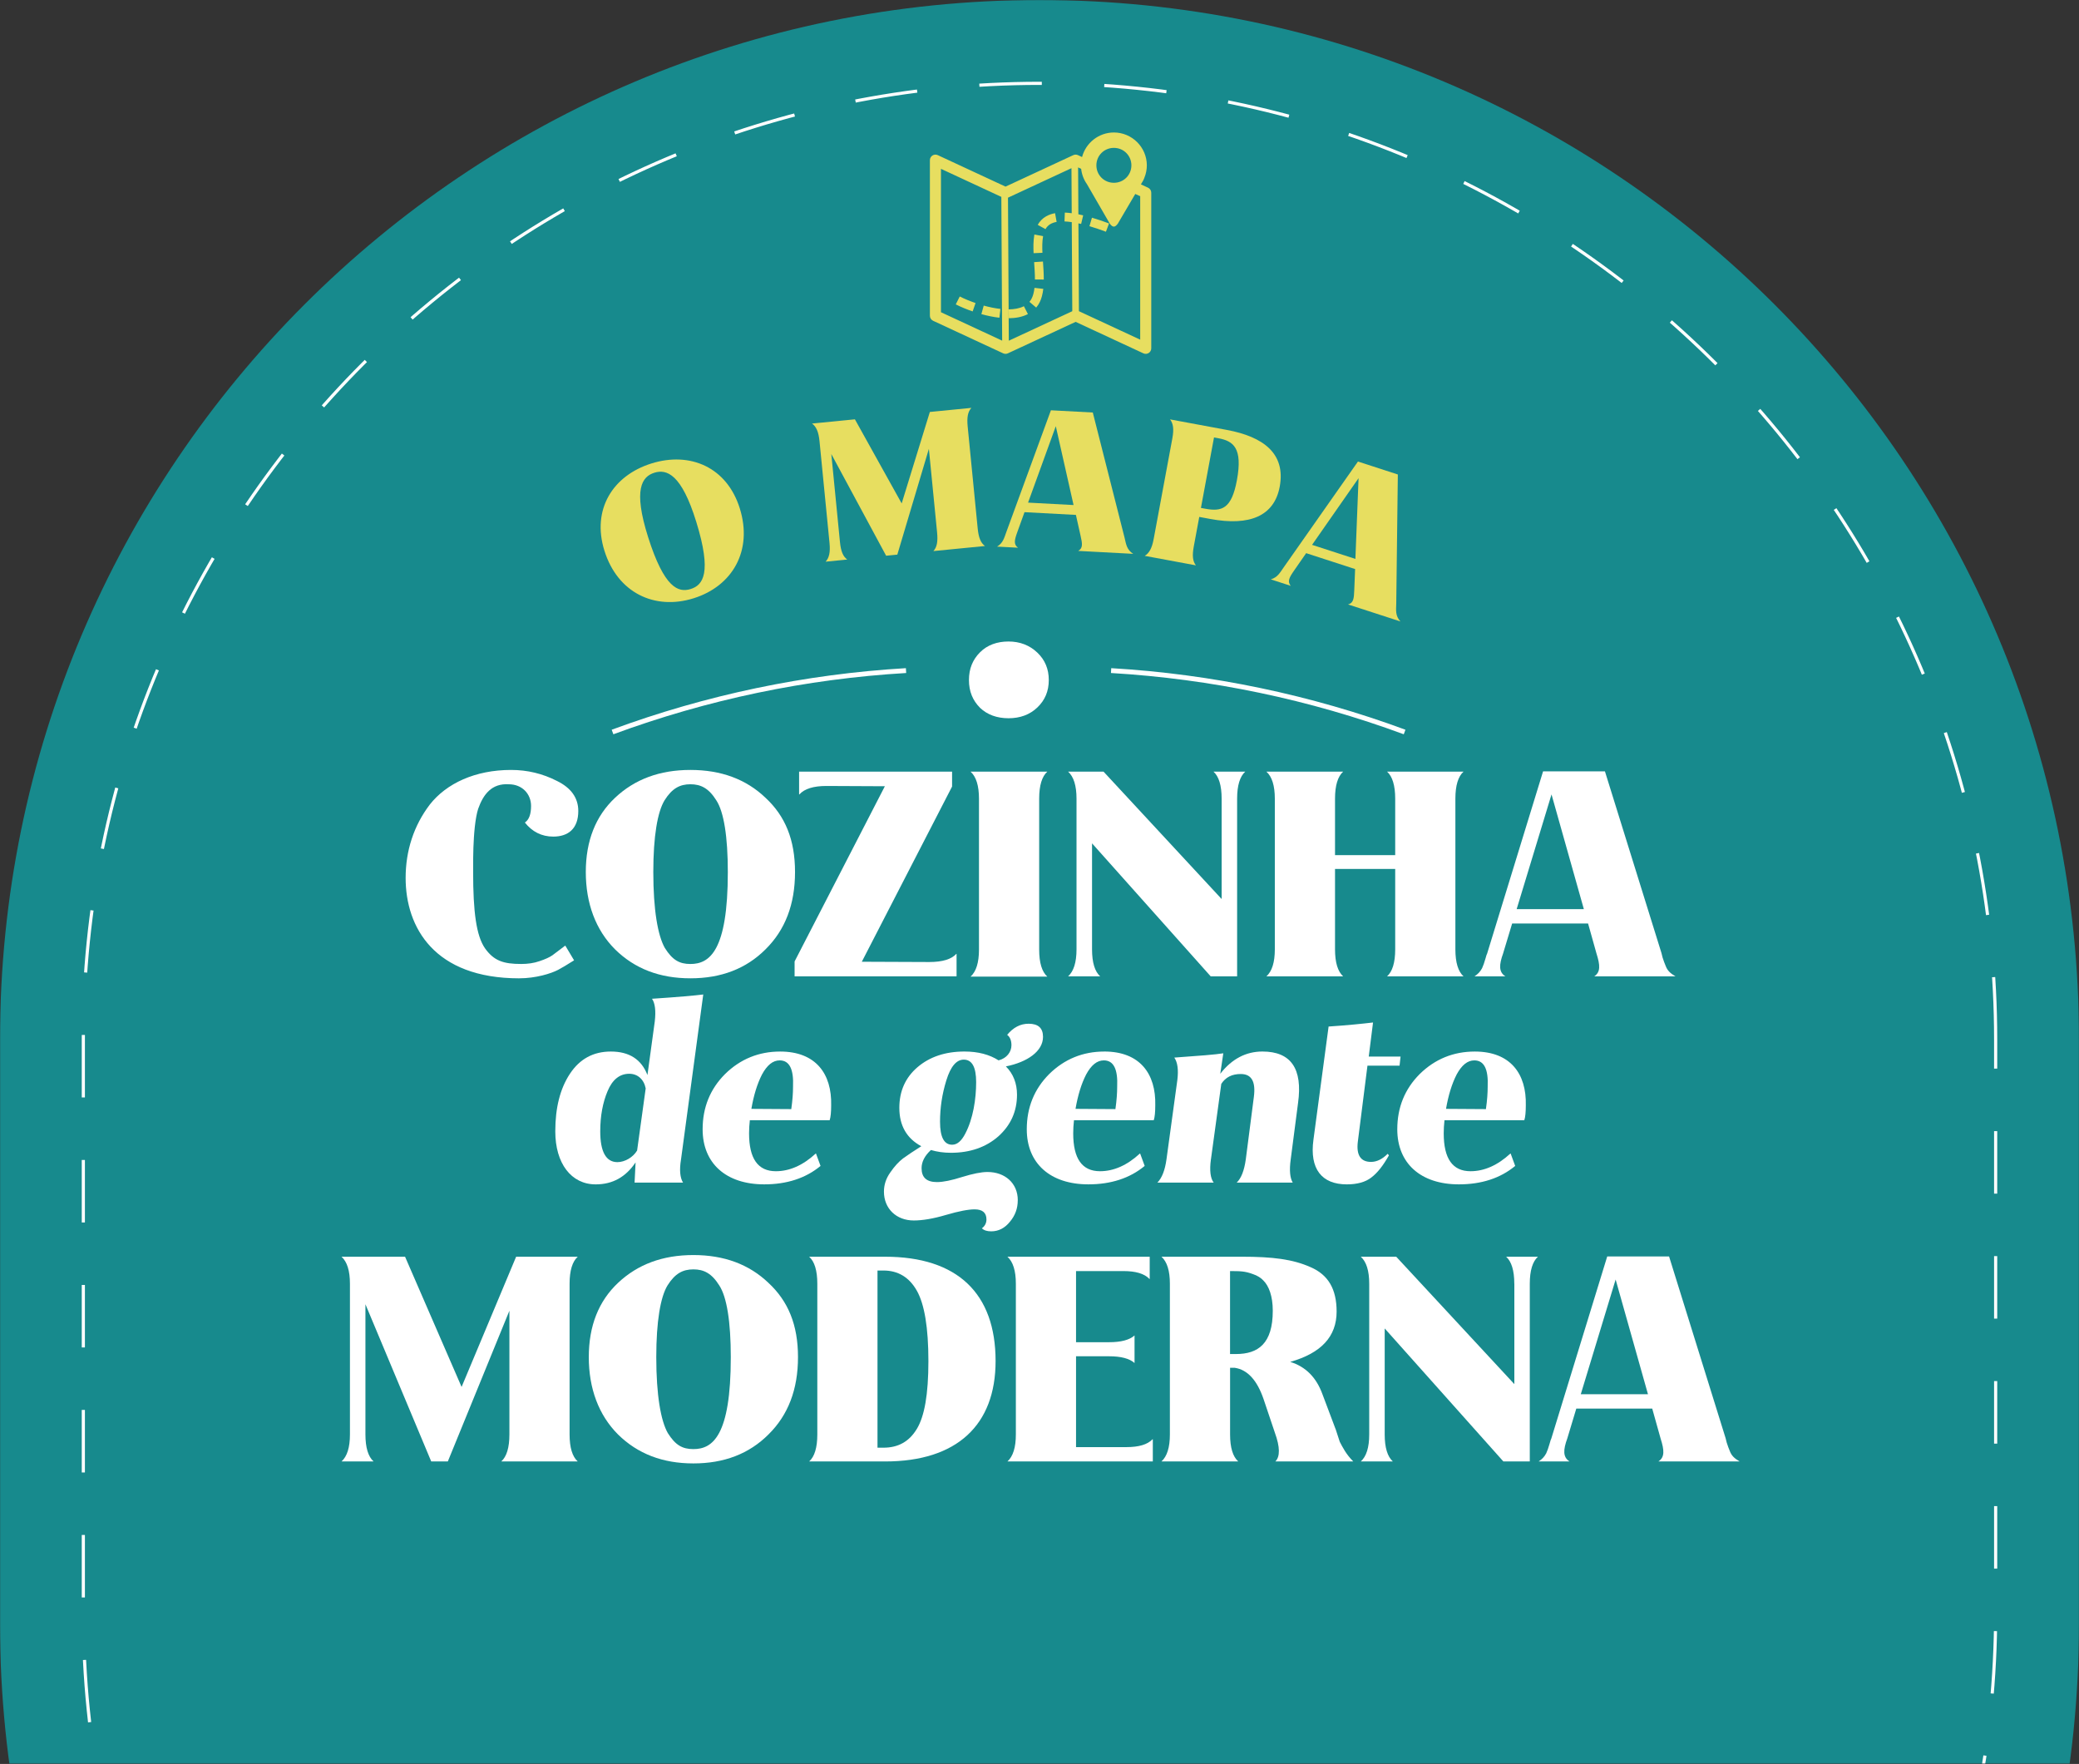 <svg xmlns="http://www.w3.org/2000/svg" width="1695" height="1438" viewBox="0 0 1695 1438" fill="none"><rect x="0" y="0" width="1695" height="1438" fill="#333333" stroke="none"/><g clip-path="url(#clip0_417_880)"><mask id="mask0_417_880" style="mask-type:luminance" maskUnits="userSpaceOnUse" x="0" y="0" width="1695" height="1438"><path d="M1695 0H0V1437.89H1695V0Z" fill="white"></path></mask><g mask="url(#mask0_417_880)"><path d="M1695 847.5C1695 379.439 1315.56 0 847.5 0C379.439 0 0 379.439 0 847.5V1323.62C0 1791.68 379.439 2171.12 847.5 2171.12C1315.56 2171.12 1695 1791.68 1695 1323.62V847.5Z" fill="#178A8D"></path><path d="M1627.05 847.498C1627.05 416.961 1278.04 67.941 847.498 67.941C416.96 67.941 67.94 416.961 67.94 847.498V1314.1C67.94 1744.64 416.96 2093.66 847.498 2093.66C1278.04 2093.66 1627.05 1744.64 1627.05 1314.1V847.498Z" stroke="white" stroke-width="2.571" stroke-dasharray="50.95 50.95"></path></g><path d="M498.709 594.886C575.75 566.437 656.575 549.526 738.569 544.7L738.804 548.646C657.198 553.448 576.755 570.279 500.079 598.594L498.709 594.886Z" fill="white"></path><path d="M1145.85 594.886C1068.81 566.437 987.986 549.526 905.992 544.7L905.758 548.646C987.364 553.448 1067.81 570.279 1144.48 598.594L1145.85 594.886Z" fill="white"></path><path d="M822.244 585.521C831.579 585.521 839.513 582.683 845.736 576.749C851.96 570.816 855.072 563.431 855.072 554.385C855.072 545.339 851.96 537.954 845.736 532.021C839.513 526.071 831.579 522.959 822.244 522.959C812.908 522.959 804.974 525.797 799.041 531.731C793.091 537.68 789.979 545.049 789.979 554.385C789.979 563.721 793.091 571.074 799.041 577.04C804.974 582.699 812.908 585.521 822.244 585.521Z" fill="white"></path><path d="M573.366 810.71C566.981 811.533 553.195 812.774 531.572 814.209C534.039 817.708 534.862 823.884 533.83 832.736L527.864 876.384C522.93 863.614 513.046 857.229 498.018 857.229C483.813 857.229 472.687 863.195 464.657 875.352C456.627 887.494 452.725 903.134 452.725 922.29C452.725 948.427 465.689 965.519 485.667 965.519C499.453 965.519 510.16 959.553 518.189 947.605L517.367 964.068H556.887C554.42 960.166 553.792 953.764 555.243 945.122L573.366 810.694V810.71ZM519.431 937.93C516.142 943.493 509.337 947.395 503.371 947.395C494.1 947.395 489.375 938.962 489.375 922.29C489.375 909.729 491.439 898.813 495.341 889.558C499.26 880.093 505.225 875.352 513.046 875.352C519.834 875.352 524.994 879.883 526.429 887.284L519.431 937.93Z" fill="white"></path><path d="M676.416 913.232C677.239 910.765 677.642 906.637 677.642 901.075C678.271 875.34 665.081 857.233 636.057 857.233C618.563 857.233 603.535 863.408 591.168 875.55C579.026 887.691 572.851 902.719 572.851 920.633C572.851 948.415 591.99 965.507 623.077 965.507C641.395 965.507 656.842 960.557 668.983 950.479L665.274 940.385H665.065C654.568 950.06 643.652 954.8 632.542 954.8C617.918 954.8 610.71 944.513 610.71 923.923C610.71 920.424 610.92 916.925 611.339 913.216H676.384L676.416 913.232ZM621.239 875.969C625.351 868.342 630.091 864.44 635.654 864.44C643.684 864.44 647.183 871.648 646.554 885.853C646.554 890.997 646.151 896.963 645.119 904.17L612.597 903.961C614.451 893.045 617.337 883.58 621.239 875.969Z" fill="white"></path><path d="M829.806 978.485C829.806 964.489 819.309 955.427 805.104 955.427C799.96 955.427 792.962 956.862 784.304 959.539C775.871 962.215 769.066 963.65 763.923 963.65C755.49 963.65 751.362 959.942 751.362 952.331C751.362 947.187 753.829 942.237 758.973 937.513C763.923 938.948 769.276 939.77 775.242 939.77C790.882 939.77 803.862 935.239 813.94 926.387C824.034 917.326 829.161 906.006 829.161 892.414C829.161 883.142 826.081 875.322 820.099 869.356C837.594 865.857 850.365 857.005 850.365 845.267C850.365 838.059 846.446 834.56 838.626 834.56C831.838 834.56 826.065 837.656 821.131 843.622C823.389 845.267 824.63 848.153 824.63 852.071C824.63 857.634 820.712 862.777 814.133 864.422C806.716 859.682 797.461 857.215 786.335 857.215C770.695 857.215 757.925 861.536 748.057 869.969C738.172 878.418 733.222 889.527 733.222 903.12C733.222 917.535 739.188 928.032 751.136 934.417C744.961 938.319 740.027 941.625 736.318 944.301C732.819 946.978 729.32 950.686 725.821 955.83C722.322 960.78 720.678 965.924 720.678 971.471C720.678 985.257 730.771 994.947 744.961 994.947C752.168 994.947 760.811 993.512 771.308 990.416C781.804 987.321 789.625 985.886 794.575 985.886C800.96 985.886 804.249 988.562 804.249 994.125C804.249 997.011 803.024 999.478 800.541 1001.33C802.185 1002.98 804.652 1003.8 808.167 1003.8C814.133 1003.8 819.277 1001.12 823.389 995.979C827.71 990.836 829.774 985.063 829.774 978.485H829.806ZM771.55 880.707C775.048 869.388 779.789 863.825 785.755 863.825C792.543 863.825 795.849 870.001 795.849 882.143C795.849 895.929 793.382 911.988 786.996 924.13C783.917 930.096 780.418 933.192 776.29 933.192C769.711 933.192 766.406 927.016 766.406 914.455C766.406 903.136 768.051 892.011 771.55 880.691V880.707Z" fill="white"></path><path d="M900.333 857.23C882.838 857.23 867.81 863.405 855.443 875.547C843.302 887.689 837.126 902.716 837.126 920.63C837.126 948.412 856.265 965.504 887.353 965.504C905.67 965.504 921.117 960.554 933.258 950.476L929.55 940.382H929.34C918.843 950.057 907.927 954.797 896.818 954.797C882.193 954.797 874.986 944.51 874.986 923.92C874.986 920.421 875.195 916.922 875.614 913.213H940.659C941.482 910.746 941.885 906.618 941.885 901.055C942.514 875.321 929.324 857.214 900.301 857.214L900.333 857.23ZM910.83 885.85C910.83 890.994 910.427 896.96 909.395 904.167L876.872 903.958C878.726 893.042 881.613 883.577 885.515 875.966C889.626 868.34 894.367 864.438 899.93 864.438C907.96 864.438 911.459 871.645 910.83 885.85Z" fill="white"></path><path d="M987.275 945.123L995.708 883.577C999.207 878.224 1004.35 875.547 1011.56 875.547C1020.41 875.547 1023.91 881.723 1022.26 894.283L1015.69 945.123C1014.44 954.185 1011.98 960.554 1008.27 964.069H1053.96C1051.71 960.36 1051.08 953.975 1052.32 945.123L1058.29 899.217C1062.19 871.226 1052.53 857.214 1029.26 857.214C1015.88 857.214 1004.35 863.18 994.885 875.337L997.352 858.665C990.967 859.697 977.794 860.729 957.413 862.164C960.089 866.066 960.912 872.048 959.88 880.481L951.027 945.123C949.802 953.975 947.319 960.36 943.61 964.069H989.516C986.839 960.57 986.017 954.185 987.259 945.123H987.275Z" fill="white"></path><path d="M1114.91 868.757H1141.05L1141.87 861.34H1115.93L1119.43 833.542C1110.79 834.573 1098.64 835.815 1083.2 836.847L1070.85 929.077C1067.56 952.957 1077.63 965.518 1098.02 965.518C1106.45 965.518 1113.25 963.664 1117.98 959.955C1122.93 956.247 1127.65 950.281 1132.39 941.848L1131.36 940.606C1127.04 944.927 1122.51 947.201 1117.77 947.201C1109.33 947.201 1105.63 941.638 1107.06 930.529L1114.88 868.773L1114.91 868.757Z" fill="white"></path><path d="M1242.76 913.232C1243.58 910.765 1243.99 906.637 1243.99 901.075C1244.62 875.34 1231.43 857.233 1202.4 857.233C1184.91 857.233 1169.88 863.408 1157.51 875.55C1145.37 887.691 1139.2 902.719 1139.2 920.633C1139.2 948.415 1158.34 965.507 1189.42 965.507C1207.74 965.507 1223.19 960.557 1235.33 950.479L1231.62 940.385H1231.41C1220.91 950.06 1210 954.8 1198.89 954.8C1184.26 954.8 1177.06 944.513 1177.06 923.923C1177.06 920.424 1177.27 916.925 1177.68 913.216H1242.73L1242.76 913.232ZM1187.58 875.969C1191.7 868.342 1196.44 864.44 1202 864.44C1210.03 864.44 1213.53 871.648 1212.9 885.853C1212.9 890.997 1212.5 896.963 1211.46 904.17L1178.94 903.961C1180.8 893.045 1183.68 883.58 1187.58 875.969Z" fill="white"></path><path d="M471.01 1024.5H420.799L376.329 1130.65L330.246 1024.5H278.439C283.018 1028.63 285.308 1035.97 285.308 1046.51V1169.39C285.308 1179.94 283.018 1187.28 278.439 1191.4H304.576C300.223 1187.5 297.933 1180.16 297.933 1169.39V1063.25L351.578 1191.4H365.106L415.317 1068.52V1169.39C415.317 1180.18 413.028 1187.5 408.674 1191.4H471.026C466.673 1187.5 464.383 1180.16 464.383 1169.39V1046.51C464.383 1035.74 466.673 1028.4 471.026 1024.5H471.01Z" fill="white"></path><path d="M565.32 1023.13C540.327 1023.13 519.93 1030.69 503.871 1045.82C488.053 1060.72 480.039 1080.89 480.039 1106.35C480.039 1131.81 488.053 1153.58 503.871 1169.39C519.914 1185.21 540.327 1193 565.32 1193C590.312 1193 610.71 1185.21 626.527 1169.39C642.571 1153.58 650.601 1132.71 650.601 1106.35C650.601 1079.99 642.587 1060.73 626.527 1045.82C610.71 1030.69 590.312 1023.13 565.32 1023.13ZM565.32 1181.33C556.371 1181.33 550.647 1178.12 544.455 1168.25C538.731 1158.16 535.055 1137.31 535.055 1106.35C535.055 1077.23 538.489 1057.28 544.229 1047.88C550.421 1038.01 556.839 1034.81 565.32 1034.81C573.801 1034.81 580.219 1038.01 586.41 1047.88C592.602 1057.28 595.811 1077.68 595.811 1106.35C595.811 1170.76 580.912 1181.33 565.32 1181.33Z" fill="white"></path><path d="M721.612 1024.5H659.711C664.065 1028.4 666.355 1035.74 666.355 1046.51V1169.39C666.355 1180.18 664.065 1187.5 659.711 1191.4H721.612C780.304 1191.4 811.698 1161.61 811.698 1109.56C811.698 1054.32 780.514 1024.5 721.612 1024.5ZM747.524 1164.81C741.332 1175.13 732.399 1180.18 720.242 1180.18H715.42V1035.74H720.242C732.157 1035.74 741.332 1041.24 747.524 1052.25C753.715 1063.26 756.924 1082.29 756.924 1109.57C756.924 1136.86 753.715 1154.51 747.524 1164.83V1164.81Z" fill="white"></path><path d="M918.327 1179.71H877.291V1105.65H904.122C913.99 1105.65 920.859 1107.49 924.987 1111.15V1088.69C920.859 1092.35 913.99 1094.19 904.122 1094.19H877.291V1036.19H915.812C925.906 1036.19 933 1038.26 937.128 1042.61H937.354V1024.5H821.356C825.936 1028.63 828.225 1035.97 828.225 1046.51V1169.39C828.225 1179.94 825.936 1187.28 821.356 1191.4H939.885V1173.3H939.66C935.532 1177.65 928.421 1179.71 918.343 1179.71H918.327Z" fill="white"></path><path d="M1088.82 1164.82L1078.28 1136.84C1073.23 1122.84 1064.53 1114.14 1051.92 1110.23C1077.13 1103.12 1089.74 1089.61 1089.74 1069.2C1089.74 1050.85 1082.87 1039.16 1068.43 1032.97C1053.98 1026.55 1037.71 1024.49 1012.27 1024.49H946.932C951.511 1028.61 953.801 1035.95 953.801 1046.5V1169.38C953.801 1179.92 951.511 1187.26 946.932 1191.39H1009.53C1005.17 1187.49 1002.88 1180.15 1002.88 1169.38V1115.06H1006.78C1017.1 1116.65 1024.89 1125.15 1030.16 1140.5L1039.34 1167.78C1043.69 1179.7 1043.69 1187.5 1039.79 1191.39H1103.3C1097.34 1185.42 1094.58 1179.7 1092.29 1175.34L1088.86 1164.8L1088.82 1164.82ZM1007.67 1103.83H1002.85V1036.21C1010.88 1036.21 1015.01 1036.21 1021.65 1038.72C1025.09 1039.87 1028.07 1041.71 1030.13 1044C1034.49 1048.35 1037.69 1056.61 1037.69 1068.54C1037.69 1095.37 1025.76 1103.83 1007.66 1103.83H1007.67Z" fill="white"></path><path d="M1234.64 1046.51V1128.36L1138.34 1024.5H1109.45C1114.03 1028.63 1116.32 1035.97 1116.32 1046.51V1169.39C1116.32 1179.94 1114.03 1187.28 1109.45 1191.4H1135.58C1131.23 1187.5 1128.94 1180.16 1128.94 1169.39V1082.97L1225.69 1191.4H1247.23V1046.51C1247.23 1035.74 1249.52 1028.4 1253.87 1024.5H1227.96C1232.31 1028.4 1234.6 1035.74 1234.6 1046.51H1234.64Z" fill="white"></path><path d="M1352.07 1191.4H1418.32C1413.97 1188.88 1411.68 1186.6 1410.31 1182.92C1409.16 1179.94 1408.94 1179.71 1407.79 1176.05L1406.87 1172.39L1360.79 1024.29H1310.36L1264.74 1172.84C1264.51 1173.07 1264.05 1174.45 1263.37 1176.97L1262 1181.32L1260.63 1184.76C1259.03 1187.74 1257.19 1189.58 1254.44 1191.4H1279.65C1274.16 1187.97 1274.38 1182 1277.82 1172.6L1285.15 1148.3H1347.05L1353.92 1172.83C1356.91 1182.23 1357.36 1187.95 1352.08 1191.4H1352.07ZM1288.8 1136.61L1317.22 1043.07L1343.59 1136.61H1288.8Z" fill="white"></path><path d="M423.331 797.535C436.859 797.535 449.243 793.649 454.967 790.666C457.95 789.07 462.303 786.539 468.044 782.878L460.933 770.963H460.707L450.388 778.751C448.098 780.347 444.663 781.959 439.842 783.556C435.263 785.168 430.216 785.845 424.944 785.845C410.496 785.845 402.708 783.33 395.372 773.01C388.277 762.691 385.746 743.213 385.746 710.884C385.746 702.628 385.746 695.985 385.971 690.938C386.197 685.666 386.439 680.151 387.116 673.976C387.81 667.784 388.729 662.737 389.874 659.303C394.001 647.613 400.886 638.438 414.866 639.357C425.637 639.357 432.973 647.145 432.973 657.013C432.973 663.656 431.361 668.252 427.927 670.541C433.893 678.103 441.681 682.006 451.081 682.006C463.239 682.006 471.478 675.588 471.478 661.141C471.478 650.596 465.754 642.34 454.048 636.616C442.358 630.65 429.974 627.667 416.688 627.667C387.342 627.667 363.962 638.68 350.434 655.868C337.357 673.057 330.714 693.47 330.714 715.705C330.714 756.048 354.094 797.551 423.331 797.551V797.535Z" fill="white"></path><path d="M562.901 797.535C587.894 797.535 608.291 789.747 624.109 773.929C640.152 758.112 648.182 737.247 648.182 710.884C648.182 684.521 640.169 665.269 624.109 650.354C608.291 635.229 587.894 627.667 562.901 627.667C537.909 627.667 517.512 635.229 501.452 650.354C485.634 665.252 477.604 685.424 477.604 710.884C477.604 736.344 485.634 758.112 501.452 773.929C517.496 789.747 537.909 797.535 562.901 797.535ZM541.811 652.418C548.003 642.55 554.42 639.341 562.901 639.341C571.383 639.341 577.8 642.55 583.992 652.418C590.184 661.818 593.392 682.215 593.392 710.884C593.392 775.3 578.493 785.861 562.901 785.861C553.952 785.861 548.228 782.653 542.037 772.785C536.313 762.691 532.636 741.842 532.636 710.884C532.636 681.764 536.071 661.818 541.811 652.418Z" fill="white"></path><path d="M673.724 640.733L721.419 640.959L647.828 783.787V795.944H779.885V777.611H779.659C775.757 781.965 768.421 784.254 757.65 784.254L702.634 784.029L776.225 641.201V629.043H651.504V647.618H651.73C655.858 643.039 663.194 640.733 673.74 640.733H673.724Z" fill="white"></path><path d="M853.879 629.043H791.285C795.864 633.171 798.154 640.507 798.154 651.052V774.161C798.154 784.706 795.864 792.042 791.285 796.17H853.879C849.526 792.268 847.236 784.932 847.236 774.161V651.052C847.236 640.282 849.526 632.945 853.879 629.043Z" fill="white"></path><path d="M870.841 795.944H896.979C892.625 792.042 890.335 784.706 890.335 773.935V687.509L987.081 795.944H1008.62V651.052C1008.62 640.282 1010.91 632.945 1015.27 629.043H989.354C993.708 632.945 995.997 640.282 995.997 651.052V732.899L899.704 629.043H870.809C875.388 633.171 877.678 640.507 877.678 651.052V773.935C877.678 784.48 875.388 791.817 870.809 795.944H870.841Z" fill="white"></path><path d="M1032.49 795.944H1095.08C1090.73 792.042 1088.44 784.706 1088.44 773.935V708.374H1137.5V773.935C1137.5 784.722 1135.21 792.042 1130.86 795.944H1193.21C1188.86 792.042 1186.57 784.706 1186.57 773.935V651.052C1186.57 640.282 1188.86 632.945 1193.21 629.043H1130.86C1135.21 632.945 1137.5 640.282 1137.5 651.052V697.135H1088.44V651.052C1088.44 640.282 1090.73 632.945 1095.08 629.043H1032.49C1037.07 633.171 1039.36 640.507 1039.36 651.052V773.935C1039.36 784.48 1037.07 791.817 1032.49 795.944Z" fill="white"></path><path d="M1225.51 777.135L1232.85 752.836H1294.75L1301.62 777.361C1304.6 786.761 1305.05 792.485 1299.78 795.936H1366.03C1361.68 793.42 1359.39 791.131 1358.02 787.454C1356.87 784.471 1356.65 784.246 1355.5 780.586L1354.58 776.925L1308.5 628.825H1258.06L1212.45 777.377C1212.22 777.603 1211.76 778.989 1211.08 781.505L1209.71 785.858L1208.34 789.293C1206.74 792.276 1204.9 794.114 1202.15 795.936H1227.36C1221.86 792.501 1222.09 786.535 1225.53 777.135H1225.51ZM1264.95 647.609L1291.31 741.146H1236.52L1264.95 647.609Z" fill="white"></path><path d="M531.129 377.812C562.728 367.939 592.666 380.893 603.142 414.42C613.942 448.986 597.075 477.867 565.477 487.74C533.878 497.613 503.569 483.472 492.769 448.907C482.293 415.379 499.531 387.685 531.129 377.812ZM533.493 385.378C523.405 388.53 516.034 398.812 528.373 437.782C541.547 479.422 553.025 483.326 563.113 480.174C573.201 477.022 580.563 467.232 567.686 425.499C555.644 386.436 543.581 382.226 533.493 385.378Z" fill="#E7DE60"></path><path d="M797.101 430.706C797.877 438.594 799.68 442.634 803.047 445.114L760.975 449.25C763.794 446.162 764.776 441.849 764 433.96L757.309 365.902L731.586 452.139L722.46 453.037L677.764 370.13L684.805 441.746C685.581 449.635 687.383 453.674 690.751 456.154L673.117 457.888C675.937 454.799 677.073 450.471 676.298 442.582L668.147 359.675C667.371 351.786 665.414 347.762 662.047 345.282L697.004 341.845L735.135 410.405L758.102 335.838L791.976 332.508C789.156 335.596 788.175 339.91 788.95 347.798L797.101 430.706Z" fill="#E7DE60"></path><path d="M879.043 449.115C883.055 446.838 882.468 443.227 880.952 436.609L877.178 419.755L835.272 417.53L829.432 433.718C827.06 440.285 826.25 443.821 829.998 446.511L812.925 445.604C817.91 442.6 818.761 438.288 820.577 433.403L856.804 334.471L890.949 336.284L916.821 438.203C918.101 443.407 918.475 448.096 923.897 451.497L879.043 449.115ZM838.176 409.746L875.27 411.716L860.784 347.445L838.176 409.746Z" fill="#E7DE60"></path><path d="M1000.24 350.484C1030.19 356.042 1048.34 369.842 1043.35 396.738C1038.93 420.577 1019.02 429.054 986.772 423.071L977.756 421.398L973.304 445.39C971.858 453.184 972.468 457.565 975.014 460.883L933.295 453.141C936.862 450.958 939.156 447.116 940.602 439.322L955.801 357.413C957.247 349.619 956.484 345.21 953.939 341.892L1000.24 350.484ZM982.632 414.715C996.08 417.211 1004.1 414.904 1008.43 391.524C1013.37 364.934 1005.37 359.497 993.294 357.257L989.779 356.605L979.117 414.063L982.632 414.715Z" fill="#E7DE60"></path><path d="M1099.05 492.75C1103.51 491.585 1103.88 487.945 1104.12 481.16L1104.82 463.903L1064.9 450.945L1055.09 465.08C1051.1 470.813 1049.4 474.021 1052.33 477.586L1036.07 472.307C1041.66 470.69 1043.6 466.743 1046.61 462.492L1107.13 376.249L1139.65 386.806L1138.36 491.95C1138.26 497.308 1137.41 501.935 1141.77 506.619L1099.05 492.75ZM1069.72 444.174L1105.05 455.643L1107.63 389.81L1069.72 444.174Z" fill="#E7DE60"></path><g clip-path="url(#clip1_417_880)"><path fill-rule="evenodd" clip-rule="evenodd" d="M908.149 108C895.732 108 885.232 116.546 882.198 128.018L878.858 126.466C878.262 126.189 877.613 126.046 876.955 126.046C876.298 126.046 875.649 126.189 875.053 126.466L819.804 152.132L764.555 126.468C763.867 126.149 763.111 126.008 762.354 126.058C761.598 126.109 760.867 126.349 760.228 126.757C759.589 127.164 759.063 127.726 758.698 128.391C758.334 129.056 758.143 129.802 758.143 130.56V257.411C758.142 258.271 758.388 259.113 758.851 259.839C759.313 260.564 759.974 261.142 760.754 261.504L817.904 288.05C818.499 288.327 819.149 288.471 819.806 288.471C820.463 288.471 821.112 288.327 821.708 288.05L876.957 262.386L932.206 288.05C935.197 289.438 938.619 287.256 938.619 283.961V157.109C938.619 156.249 938.373 155.407 937.91 154.682C937.448 153.956 936.787 153.378 936.007 153.016L930.178 150.305L932.002 147.198C932.417 146.445 932.748 145.644 933.031 144.824C934.338 141.639 935.01 138.229 935.009 134.786C935.009 120.065 922.914 108 908.149 108ZM908.149 120.548C916.099 120.548 922.421 126.858 922.421 134.786C922.421 142.713 916.099 149.017 908.149 149.017C900.199 149.017 893.877 142.713 893.877 134.786C893.877 126.858 900.199 120.548 908.149 120.548ZM878.973 136.47L881.458 137.627C881.943 142.137 883.574 146.447 886.196 150.148L904.871 182.436C907.488 185.854 909.228 185.204 911.403 182.255L925.583 158.12L929.595 159.986V276.889L879.643 253.686L879.235 182.08C879.971 182.239 880.706 182.392 881.444 182.567L883.104 175.545C881.805 175.238 880.501 174.953 879.191 174.691L878.975 136.47H878.973ZM873.562 137.109L873.77 173.811C871.906 173.555 870.031 173.386 868.152 173.303L867.885 180.515C869.848 180.587 871.828 180.8 873.813 181.089L874.228 253.702L822.475 277.747L821.809 161.152L873.562 137.109ZM767.166 137.631L816.391 160.497L817.061 277.711L767.166 254.53V137.631ZM860.189 173.796C857.704 174.242 855.161 175.038 852.793 176.415C849.961 178.055 847.631 180.439 846.058 183.309L852.378 186.796C853.32 185.081 854.708 183.654 856.396 182.665L856.406 182.658L856.417 182.65C857.874 181.802 859.608 181.232 861.465 180.9L860.189 173.796ZM890.267 177.462L888.222 184.381C892.74 185.717 897.214 187.251 901.663 188.911L904.187 182.147C899.618 180.443 894.983 178.855 890.267 177.462ZM843.34 191.171L843.286 191.456L843.28 191.481C842.38 196.59 842.475 201.618 842.678 206.397L849.889 206.091C849.693 201.454 849.651 196.967 850.389 192.757L850.433 192.531L843.34 191.171ZM850.319 213.207L843.118 213.694C843.443 218.511 843.789 223.232 843.777 227.861L850.996 227.879C851.01 222.88 850.644 217.993 850.319 213.207ZM843.418 234.665C843.219 236.385 842.923 238.058 842.49 239.664L842.486 239.674L842.483 239.688C841.851 242.097 840.788 244.328 839.304 246.075L844.804 250.749C847.128 248.015 848.603 244.797 849.46 241.541L849.463 241.531C850.005 239.517 850.357 237.488 850.588 235.485L843.418 234.665ZM782.474 241.7L779.233 248.15C783.709 250.401 788.338 252.262 793 253.872L795.355 247.048C790.924 245.519 786.598 243.772 782.474 241.7ZM802.031 249.123L800.11 256.082C804.886 257.402 809.795 258.45 814.812 259.015L815.617 251.841C811.067 251.33 806.53 250.367 802.031 249.123ZM834.771 249.632C831.176 251.473 826.835 252.153 822.372 252.208L822.462 259.427C827.577 259.365 833.046 258.625 838.059 256.057L834.771 249.632Z" fill="#E7DE60"></path></g></g><defs><clipPath id="clip0_417_880"><rect width="1695" height="1437.89" fill="white"></rect></clipPath><clipPath id="clip1_417_880"><rect width="180.476" height="180.476" fill="white" transform="translate(758.143 108)"></rect></clipPath></defs></svg>